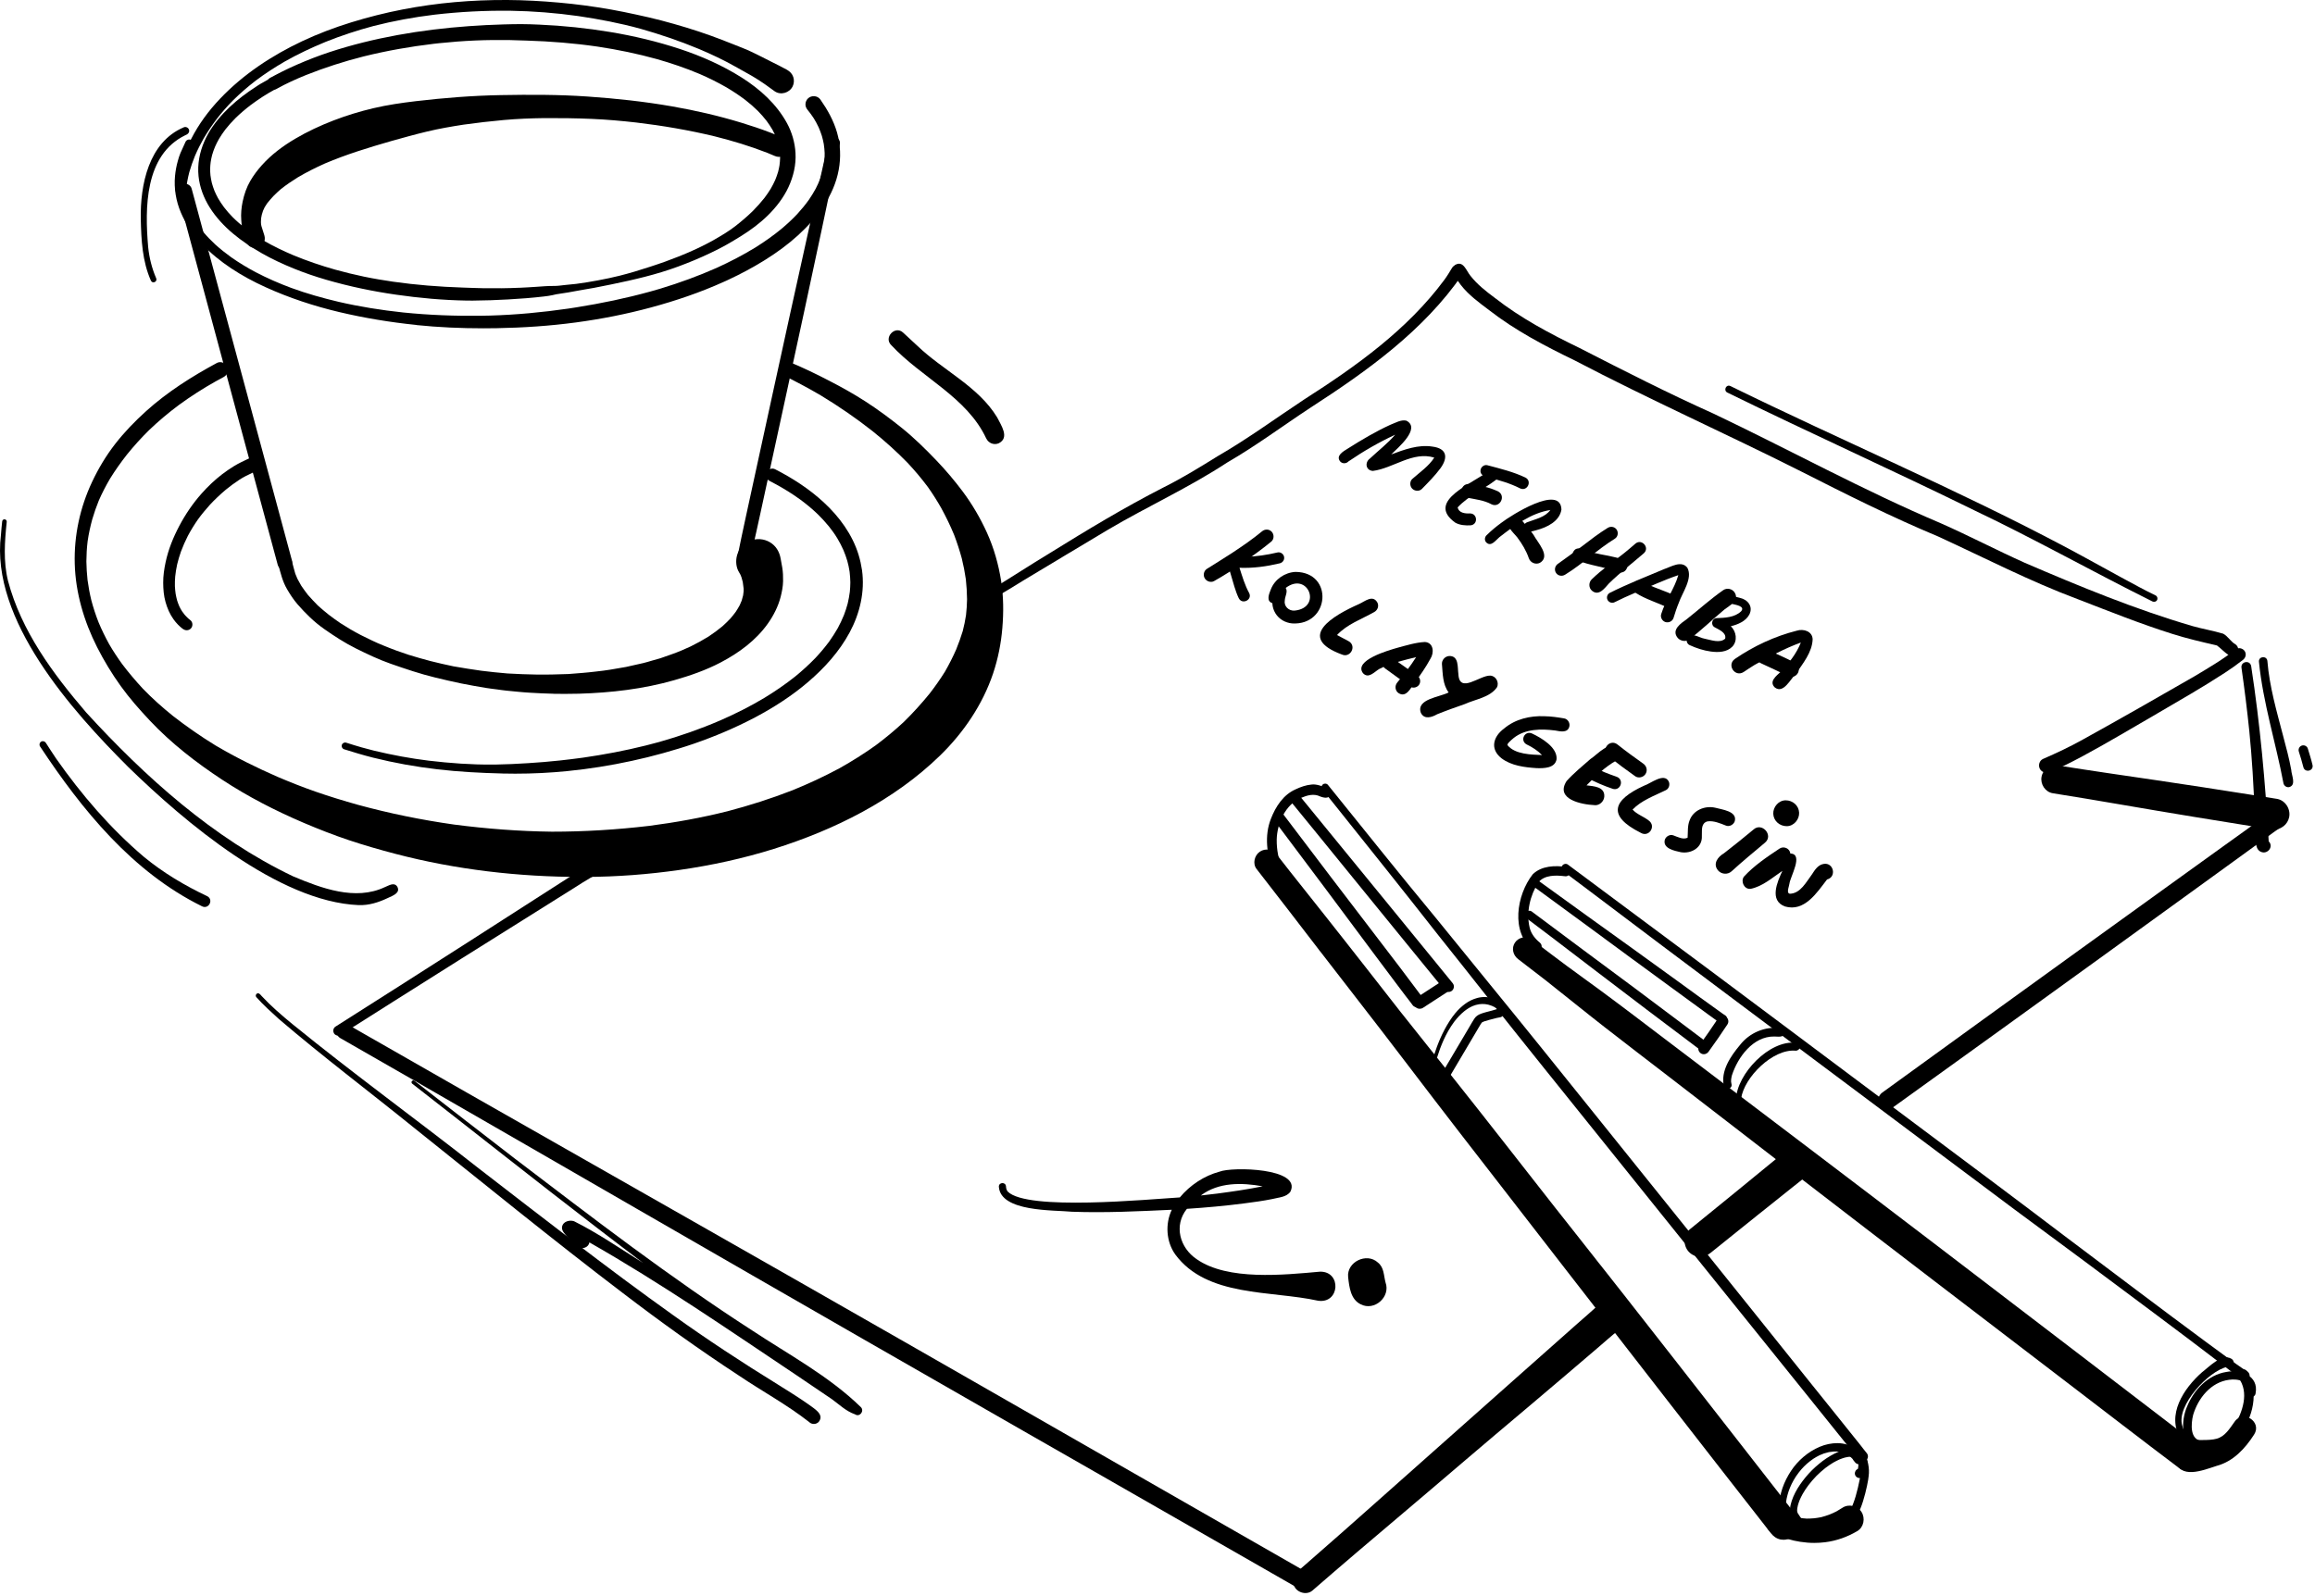 <?xml version="1.0" encoding="UTF-8"?>
<svg xmlns="http://www.w3.org/2000/svg" width="760" height="524" viewBox="0 0 760 524" fill="none">
  <g clip-path="url(#clip0_81_65)">
    <path d="M582.152 267.23C582.062 264.99 583.912 262.81 586.222 262.81C588.532 262.81 590.542 264.51 590.642 266.88C590.732 269.12 588.882 271.3 586.572 271.3C584.262 271.3 582.252 269.6 582.152 267.23Z" fill="black"></path>
    <path d="M426.172 521.54C414.232 514.7 402.292 507.86 390.362 501.03C378.532 494.26 366.712 487.48 354.882 480.71C342.742 473.76 330.572 466.83 318.442 459.84C306.782 453.12 295.082 446.46 283.412 439.75C271.292 432.78 259.172 425.82 247.052 418.84C234.412 411.56 221.772 404.29 209.142 396.99C196.982 389.96 184.812 382.96 172.652 375.94C160.542 368.94 148.422 361.96 136.292 354.99C128.102 350.29 119.912 345.59 111.722 340.9C110.522 340.21 110.062 338.67 110.742 337.44C111.412 336.24 113.002 335.76 114.202 336.46C127.312 343.97 140.432 351.47 153.562 358.96C166.102 366.1 178.642 373.24 191.182 380.37C203.322 387.27 215.452 394.18 227.582 401.08C239.442 407.82 251.282 414.58 263.132 421.33C275.212 428.22 287.282 435.12 299.352 442.02C311.512 448.97 323.662 455.95 335.812 462.9C347.702 469.7 359.582 476.52 371.462 483.33C383.322 490.13 395.182 496.93 407.052 503.72C414.392 507.92 421.732 512.13 429.072 516.33C430.482 517.13 431.022 518.95 430.222 520.38C429.692 521.34 428.642 521.91 427.592 521.91C427.102 521.91 426.622 521.79 426.172 521.54Z" fill="black"></path>
    <path d="M129.748 280.37C124.648 279.03 119.588 277.58 114.588 275.91C109.538 274.22 104.578 272.28 99.678 270.19C90.378 266.21 81.378 261.6 72.918 256.03C64.388 250.41 56.208 244.09 49.198 236.63C45.808 233.02 42.518 229.3 39.628 225.28C36.718 221.23 34.138 216.97 31.878 212.52C27.578 204.04 24.808 194.68 24.538 185.14C24.278 175.86 26.268 166.66 30.218 158.27C32.298 153.85 34.808 149.65 37.808 145.79C40.848 141.87 44.308 138.31 47.988 134.99C54.988 128.68 62.958 123.65 71.218 119.18C72.448 118.52 74.058 119.18 74.628 120.4C75.248 121.71 74.638 123.15 73.418 123.81C72.438 124.35 71.448 124.87 70.758 125.26C66.588 127.6 62.558 130.19 58.698 133.01C55.278 135.56 52.018 138.3 48.938 141.25C46.338 143.81 43.918 146.5 41.628 149.33C39.648 151.86 37.808 154.46 36.118 157.19C34.748 159.53 33.508 161.91 32.428 164.39C31.608 166.4 30.908 168.44 30.288 170.53C29.648 172.9 29.118 175.29 28.768 177.73C28.498 179.94 28.378 182.15 28.358 184.37C28.398 186.41 28.518 188.43 28.738 190.45C29.038 192.7 29.448 194.92 29.988 197.13C30.638 199.58 31.418 201.97 32.348 204.33C33.378 206.8 34.548 209.18 35.798 211.47C37.118 213.74 38.548 215.92 40.088 218.05C42.218 220.87 44.498 223.55 46.898 226.15C50.008 229.36 53.318 232.32 56.808 235.12C61.288 238.61 65.928 241.83 70.768 244.8C77.348 248.68 84.168 252.06 91.178 255.12C95.268 256.86 99.398 258.5 103.598 259.96C108.168 261.55 112.798 262.96 117.458 264.27C127.868 267.11 138.398 269.26 149.078 270.77C159.748 272.16 170.458 272.98 181.218 273.11C191.888 273.11 202.518 272.45 213.108 271.2C221.788 270.08 230.388 268.52 238.878 266.39C246.068 264.5 253.148 262.24 260.088 259.54C265.398 257.39 270.578 254.98 275.618 252.27C279.718 249.97 283.688 247.47 287.508 244.74C290.708 242.35 293.768 239.81 296.698 237.09C299.708 234.14 302.528 231.03 305.188 227.76C306.978 225.44 308.658 223.06 310.208 220.58C311.568 218.21 312.798 215.79 313.898 213.3C314.708 211.3 315.438 209.29 316.068 207.22C316.518 205.49 316.868 203.76 317.138 201.99C317.328 200.27 317.448 198.56 317.478 196.84C317.458 194.62 317.318 192.42 317.078 190.21C316.748 187.9 316.308 185.63 315.748 183.36C315.038 180.76 314.208 178.21 313.248 175.68C311.988 172.61 310.538 169.65 308.948 166.74C307.608 164.39 306.168 162.11 304.598 159.9C302.528 157.13 300.318 154.5 297.948 151.98C294.358 148.29 290.508 144.83 286.498 141.61C281.038 137.31 275.268 133.35 269.388 129.8C265.338 127.41 261.158 125.23 256.958 123.12C255.908 122.59 255.398 121.32 255.788 120.21C256.198 119.03 257.628 118.25 258.828 118.74C263.438 120.62 267.898 122.79 272.318 125.08C276.338 127.16 280.318 129.37 284.118 131.83C288.238 134.49 292.198 137.43 296.028 140.5C300.078 143.76 303.808 147.43 307.398 151.18C310.488 154.41 313.398 157.85 316.078 161.43C319.198 165.62 321.858 170.18 324.018 174.94C326.308 179.99 327.818 185.38 328.678 190.85C329.468 195.92 329.488 201.09 329.068 206.2C328.648 211.31 327.648 216.32 326.018 221.18C322.568 231.41 316.318 240.6 308.618 248.1C293.488 262.82 274.028 272.49 254.048 278.76C243.928 281.93 233.468 284.19 222.978 285.69C212.768 287.15 202.518 287.92 192.198 287.97C191.748 287.97 191.308 287.97 190.858 287.97C170.288 287.97 149.688 285.59 129.778 280.38L129.748 280.37Z" fill="black"></path>
    <path d="M243.828 184.82C242.618 184.56 241.758 183.17 242.258 181.98C242.258 181.97 242.268 181.96 242.278 181.94C242.668 180.18 242.998 178.41 243.368 176.65C243.878 174.26 244.388 171.86 244.908 169.47C245.828 165.22 246.748 160.97 247.678 156.73C249.638 147.71 251.598 138.69 253.568 129.68C255.478 120.91 257.388 112.14 259.318 103.38C261.308 94.36 263.288 85.34 265.298 76.32C267.218 67.69 269.198 59.08 271.088 50.44C271.378 49.14 271.658 47.84 271.938 46.54C272.168 45.51 273.208 44.83 274.238 45.06C275.268 45.28 275.948 46.33 275.718 47.36C273.688 56.69 271.748 66.04 269.768 75.38C267.918 84.13 266.038 92.87 264.158 101.61C262.218 110.62 260.258 119.63 258.308 128.64C256.418 137.38 254.518 146.12 252.608 154.86C250.668 163.72 248.798 172.6 246.768 181.45C246.658 181.92 246.538 182.39 246.428 182.87C246.428 182.87 246.428 182.88 246.428 182.89C246.398 184.03 245.328 184.86 244.248 184.87C244.108 184.87 243.958 184.86 243.818 184.82H243.828Z" fill="black"></path>
    <path d="M91.199 185.56C88.579 175.84 85.959 166.11 83.329 156.39C80.489 145.88 77.659 135.37 74.829 124.85C72.149 114.88 69.459 104.91 66.779 94.94C63.949 84.45 61.129 73.97 58.299 63.48C57.959 62.2 58.539 60.84 59.849 60.41C61.059 60.01 62.579 60.68 62.919 61.96C65.849 72.82 68.779 83.69 71.709 94.55C74.509 104.91 77.299 115.28 80.099 125.64C82.909 136.05 85.719 146.45 88.519 156.86C90.959 165.91 93.399 174.97 95.839 184.02C96.189 185.31 95.599 186.67 94.289 187.11C94.049 187.19 93.809 187.22 93.559 187.22C92.529 187.22 91.489 186.58 91.209 185.55L91.199 185.56Z" fill="black"></path>
    <path d="M181.882 227.82C179.232 227.78 176.592 227.61 173.952 227.47C171.372 227.33 168.802 227.03 166.232 226.79C165.182 226.69 164.132 226.52 163.082 226.38C161.882 226.22 160.662 226.09 159.462 225.89C156.782 225.43 154.112 224.99 151.452 224.44C148.602 223.85 145.792 223.2 142.962 222.51C137.972 221.31 133.102 219.65 128.252 217.96C124.342 216.59 120.592 214.8 116.882 212.96C113.192 211.13 109.762 208.89 106.392 206.53C103.132 204.24 100.262 201.41 97.662 198.42C96.352 196.9 95.252 195.21 94.242 193.48C92.772 190.98 92.112 188.21 91.382 185.43C91.062 184.22 91.822 182.94 93.032 182.63C94.242 182.32 95.512 183.06 95.832 184.27C96.192 185.64 96.532 187 96.932 188.36C97.142 188.94 97.382 189.49 97.632 190.05C98.032 190.82 98.452 191.57 98.892 192.32C99.582 193.35 100.302 194.33 101.052 195.31C102.122 196.53 103.202 197.68 104.342 198.83C105.512 199.87 106.672 200.88 107.912 201.85C109.162 202.83 110.462 203.73 111.762 204.63C112.822 205.28 113.872 205.94 114.932 206.59C116.062 207.29 117.272 207.88 118.442 208.53C120.902 209.74 123.362 210.99 125.912 211.99C127.292 212.53 128.662 213.13 130.052 213.61C131.422 214.08 132.792 214.56 134.162 215.03C136.532 215.75 138.892 216.45 141.292 217.07C143.802 217.72 146.332 218.27 148.872 218.81C151.922 219.34 154.962 219.84 158.042 220.26C160.882 220.64 163.732 220.89 166.582 221.15C169.872 221.32 173.152 221.49 176.452 221.52C179.822 221.56 183.182 221.45 186.562 221.34C189.592 221.11 192.622 220.89 195.642 220.52C197.192 220.33 198.762 220.18 200.302 219.91C202.042 219.61 203.792 219.31 205.532 219.01C207.442 218.58 209.362 218.15 211.272 217.72C212.152 217.52 213.022 217.22 213.892 216.98C214.852 216.71 215.802 216.44 216.752 216.17C217.992 215.74 219.222 215.3 220.462 214.87C222.592 214.12 224.662 213.25 226.702 212.29C228.732 211.29 230.702 210.21 232.622 209.02C234.212 207.97 235.742 206.84 237.212 205.62C238.112 204.81 238.972 203.97 239.802 203.09C240.412 202.38 240.992 201.66 241.542 200.91C242.002 200.21 242.422 199.51 242.822 198.78C243.062 198.27 243.282 197.75 243.492 197.23C243.672 196.66 243.832 196.09 243.962 195.51C244.032 195.04 244.092 194.58 244.132 194.11C244.132 193.85 244.132 193.59 244.132 193.33C244.062 192.6 243.972 191.88 243.852 191.15C243.722 190.62 243.582 190.09 243.422 189.57C243.302 189.26 243.182 188.96 243.052 188.66C242.922 188.41 242.782 188.17 242.632 187.93C241.642 186.36 241.472 184.21 241.942 182.45C242.532 180.25 244.162 178.4 246.282 177.56C248.372 176.72 250.782 176.9 252.722 178.04C254.742 179.22 255.882 181.18 256.282 183.43C256.462 184.42 256.642 185.4 256.812 186.39C257.062 187.86 257.102 189.37 257.082 190.85C257.052 192.58 256.702 194.34 256.282 196.01C255.472 199.14 253.952 202.14 252.082 204.77C248.152 210.32 242.552 214.41 236.582 217.54C231.722 220.09 226.572 221.87 221.312 223.37C211.172 226.27 200.582 227.49 190.062 227.8C188.522 227.84 187.002 227.86 185.472 227.86C184.282 227.86 183.092 227.85 181.892 227.83L181.882 227.82Z" fill="black"></path>
    <path d="M80.859 79.38C80.419 78 79.969 76.61 79.589 75.22C79.329 74.29 79.289 73.26 79.209 72.3C79.049 70.24 79.239 68.22 79.659 66.2C80.149 63.85 80.959 61.47 82.179 59.39C83.269 57.53 84.569 55.8 86.009 54.2C89.119 50.75 92.849 47.97 96.829 45.61C100.869 43.22 105.129 41.24 109.509 39.55C113.779 37.91 118.139 36.58 122.589 35.53C127.159 34.46 131.809 33.78 136.469 33.23C145.729 32.14 155.069 31.4 164.399 31.23C173.919 31.06 183.439 31.04 192.939 31.7C202.229 32.34 211.509 33.34 220.679 34.94C228.339 36.28 235.949 38.03 243.389 40.3C246.599 41.28 249.799 42.34 252.929 43.55C254.349 44.09 255.749 44.67 257.159 45.23C258.839 45.89 259.479 48.07 258.759 49.62C257.989 51.27 256.009 51.96 254.369 51.22C253.539 50.85 252.699 50.51 251.879 50.18C246.269 47.99 240.489 46.24 234.659 44.78C226.169 42.73 217.539 41.26 208.869 40.23C204.019 39.68 199.149 39.25 194.269 39.04C189.089 38.82 183.909 38.75 178.729 38.78C174.279 38.84 169.839 39.01 165.409 39.41C160.999 39.81 156.599 40.31 152.209 40.93C148.189 41.55 144.169 42.24 140.209 43.19C136.249 44.14 132.329 45.23 128.409 46.33C121.049 48.45 113.709 50.69 106.659 53.69C103.599 55.06 100.609 56.56 97.719 58.27C95.829 59.45 93.989 60.69 92.249 62.07C91.369 62.82 90.529 63.6 89.729 64.42C89.029 65.18 88.339 65.96 87.699 66.78C87.409 67.2 87.139 67.63 86.879 68.07C86.689 68.45 86.509 68.83 86.349 69.22C86.199 69.64 86.069 70.07 85.949 70.5C85.859 70.9 85.789 71.3 85.719 71.71C85.689 72.12 85.669 72.52 85.659 72.93C85.669 73.19 85.689 73.46 85.709 73.72C85.749 73.91 85.789 74.09 85.839 74.28C86.149 75.28 86.469 76.27 86.779 77.27C87.299 78.91 86.519 80.7 84.859 81.29C84.529 81.41 84.179 81.46 83.839 81.46C82.539 81.46 81.249 80.66 80.839 79.37L80.859 79.38Z" fill="black"></path>
    <path d="M136.69 106.71C128.17 105.84 119.71 104.45 111.38 102.48C103.07 100.51 94.88 97.81 87.1 94.27C79.4 90.76 72.01 86.19 66.16 80.01C63.33 77.02 60.98 73.57 59.37 69.78C57.78 66.03 57.07 61.85 57.46 57.79C57.62 56.11 57.92 54.46 58.38 52.84C58.63 51.96 58.88 51.07 59.25 50.23C59.79 49.01 60.35 47.8 60.9 46.59C61.2 45.94 61.99 45.63 62.65 45.93C63.3 46.22 63.61 47.02 63.31 47.68C62.7 49.02 62.08 50.36 61.49 51.7C61.21 52.48 61.01 53.3 60.83 54.03C60.83 54.06 60.82 54.09 60.81 54.13V54.16C60.58 55.15 60.42 56.14 60.3 57.15C60.21 58.12 60.17 59.1 60.17 59.89C60.2 60.98 60.3 62.06 60.46 63.14C60.64 64.13 60.85 65.1 61.11 66.02C61.11 66.03 61.11 66.05 61.12 66.06C61.43 67.08 61.81 68.07 62.23 69.05C62.78 70.24 63.39 71.39 64.07 72.5C64.89 73.78 65.78 75.01 66.75 76.19C67.97 77.64 69.28 78.99 70.67 80.28C72.35 81.8 74.12 83.2 75.93 84.5C78.5 86.3 81.19 87.92 83.97 89.4C87.73 91.36 91.62 93.06 95.6 94.54C100.66 96.4 105.87 97.86 111.11 99.1C118.14 100.73 125.26 101.86 132.44 102.62C140.94 103.48 149.48 103.8 158.02 103.68C158.96 103.66 159.9 103.65 160.84 103.63C169.46 103.38 178.07 102.57 186.6 101.33C187.51 101.2 188.41 101.06 189.32 100.91C197.45 99.61 205.51 97.94 213.44 95.75C214.42 95.48 215.39 95.2 216.3 94.93C216.33 94.92 216.37 94.91 216.4 94.9L216.46 94.88C216.54 94.86 216.62 94.83 216.65 94.83C216.69 94.82 216.74 94.8 216.78 94.79L216.85 94.77C223.14 92.86 229.32 90.61 235.33 87.94C239.67 85.96 243.9 83.77 247.97 81.28C248.06 81.22 248.15 81.16 248.25 81.1C248.25 81.1 248.26 81.1 248.27 81.09C248.33 81.05 248.4 81.01 248.46 80.97C251.24 79.2 253.93 77.3 256.48 75.21C258.42 73.58 260.27 71.86 261.76 70.26C263.12 68.77 264.4 67.22 265.57 65.58C266.37 64.41 267.11 63.21 267.79 61.96C268.34 60.89 268.84 59.8 269.27 58.68C269.61 57.73 269.91 56.76 270.15 55.77C270.35 54.85 270.51 53.94 270.62 53C270.71 52.09 270.74 51.17 270.73 50.25C270.69 49.26 270.59 48.27 270.44 47.28C270.28 46.39 270.07 45.51 269.82 44.64C269.51 43.67 269.15 42.72 268.74 41.78C268.27 40.77 267.74 39.79 267.15 38.84C266.5 37.83 265.77 36.87 265.11 36.06C264.67 35.51 264.4 34.89 264.43 34.17C264.46 33.47 264.76 32.8 265.27 32.31C266.42 31.22 268.39 31.36 269.32 32.68C271.65 36 273.64 39.55 274.78 43.46C275.94 47.47 276.1 51.71 275.34 55.8C273.77 64.33 268.27 71.54 262 77.26C258.73 80.24 255.12 82.88 251.38 85.22C251.28 85.28 251.18 85.34 251.08 85.41C251.05 85.43 251.02 85.45 250.99 85.46C250.93 85.5 250.87 85.54 250.81 85.58C250.79 85.59 250.76 85.61 250.74 85.62C250.7 85.64 250.67 85.67 250.63 85.69C246.95 87.96 243.13 89.99 239.21 91.82C238.91 91.96 238.61 92.1 238.31 92.24C238.14 92.32 237.97 92.39 237.8 92.46C237.77 92.47 237.75 92.49 237.72 92.5L237.59 92.56C229.91 96.03 221.89 98.75 213.76 100.95C205.67 103.14 197.42 104.76 189.11 105.88C180.47 107.04 171.76 107.62 163.04 107.77C161.58 107.79 160.13 107.81 158.67 107.81C151.32 107.81 143.98 107.49 136.66 106.74L136.69 106.71Z" fill="black"></path>
    <path d="M58.971 64.19C58.061 64 57.551 63.12 57.691 62.24C57.971 60.54 58.181 58.83 58.581 57.16C58.921 55.77 59.281 54.39 59.711 53.04C60.521 50.5 61.551 48.03 62.751 45.65C65.231 40.77 68.501 36.35 72.271 32.39C79.891 24.38 89.271 18.21 99.241 13.51C104.441 11.07 109.811 9.04 115.291 7.35C120.821 5.64 126.451 4.22 132.121 3.12C143.481 0.91 155.001 -0.06 166.561 -0C172.211 0.03 177.861 0.35 183.481 0.85C189.261 1.36 195.021 2.14 200.721 3.15C203.451 3.64 206.171 4.2 208.881 4.79C211.601 5.39 214.331 5.99 217.021 6.7C222.591 8.17 228.111 9.82 233.531 11.78C235.831 12.62 238.121 13.5 240.401 14.41C242.611 15.29 244.851 16.13 246.991 17.15C249.081 18.14 251.131 19.22 253.201 20.26C254.931 21.14 256.691 21.97 258.381 22.93C259.341 23.48 260.081 24.23 260.431 25.31C260.761 26.32 260.681 27.44 260.211 28.39C259.161 30.51 256.281 31.36 254.301 29.96C253.241 29.21 252.201 28.44 251.141 27.68C249.751 26.69 248.291 25.8 247.221 25.15C246.951 24.99 246.681 24.84 246.541 24.75L246.451 24.7C244.961 23.84 243.451 23.04 242.011 22.21C237.811 19.8 233.431 17.75 229.281 16.01C223.071 13.43 216.721 11.28 210.251 9.44C203.581 7.61 196.771 6.31 189.941 5.29C182.461 4.23 174.941 3.65 167.621 3.53C159.191 3.43 150.791 3.87 142.641 4.82C135.811 5.64 129.041 6.9 122.591 8.55C117.221 9.98 111.961 11.72 106.941 13.73C102.281 15.64 97.741 17.79 93.561 20.16C90.181 22.11 86.921 24.24 83.971 26.46C81.311 28.51 78.781 30.69 76.441 33.02C74.531 34.96 72.751 36.99 71.231 38.97C69.671 41.03 68.211 43.16 66.891 45.4C65.841 47.25 64.881 49.15 64.071 51.04C64.071 51.06 64.051 51.08 64.041 51.11L64.021 51.15C63.301 52.91 62.671 54.7 62.161 56.49C61.591 58.6 61.271 60.75 60.921 62.91C60.791 63.69 60.041 64.22 59.281 64.22C59.171 64.22 59.071 64.21 58.971 64.19Z" fill="black"></path>
    <path d="M153.39 98.7C153.39 98.7 153.39 98.7 153.38 98.7C153.29 98.7 153.2 98.7 153.11 98.7C145.4 98.57 137.69 97.87 130.06 96.77C122.33 95.66 114.65 94.06 107.15 91.88C103.53 90.83 99.95 89.61 96.46 88.19C92.87 86.73 89.34 85.1 85.97 83.18C79.37 79.41 72.97 74.65 68.86 68.14C66.9 65.03 65.56 61.52 65.18 57.85C64.77 53.92 65.53 50.01 67.1 46.4C68.6 42.95 70.85 39.88 73.41 37.14C75.94 34.44 78.82 32.07 81.85 29.95C82.81 29.28 83.79 28.65 84.76 28C85.27 27.66 85.81 27.38 86.35 27.07C86.89 26.76 87.43 26.45 87.96 26.15C88.15 25.91 88.39 25.71 88.67 25.57C89.97 24.89 91.26 24.18 92.57 23.53C94.16 22.73 95.78 21.98 97.42 21.26C100.92 19.73 104.48 18.34 108.11 17.14C115.41 14.73 122.94 12.9 130.5 11.51C138.24 10.1 146.07 9.15 153.91 8.59C157.68 8.32 161.47 8.12 165.25 8.02C167.17 7.97 169.1 7.92 171.02 7.92C173.06 7.92 175.09 8 177.13 8.09C184.92 8.43 192.69 9.24 200.38 10.52C208.13 11.81 215.77 13.63 223.23 16.09C230.3 18.43 237.19 21.48 243.5 25.47C249.5 29.27 254.96 34.19 258.38 40.48C260 43.46 260.97 46.85 261.16 50.24C261.38 54.12 260.48 57.92 258.86 61.43C257.25 64.91 254.82 68.04 252.11 70.71C249.44 73.34 246.44 75.55 243.27 77.53C241.74 78.48 240.19 79.41 238.63 80.3C236.88 81.3 235.07 82.2 233.25 83.07C229.77 84.74 226.18 86.22 222.55 87.56C215.43 90.19 208.04 91.88 200.62 93.41C198.73 93.8 196.83 94.19 194.94 94.54C193.11 94.89 191.26 95.14 189.44 95.5C187.57 95.87 185.71 96.18 183.82 96.45C183.41 96.51 183 96.56 182.6 96.64C182.18 96.73 181.76 96.84 181.34 96.93C180.42 97.13 179.48 97.25 178.54 97.36C174.64 97.82 170.73 98.11 166.81 98.33C162.99 98.55 159.17 98.68 155.35 98.71C155.11 98.71 154.87 98.71 154.63 98.71C154.22 98.71 153.81 98.71 153.4 98.7H153.39ZM170.54 94.5C172.4 94.41 174.27 94.32 176.13 94.18C178.07 94.04 180 93.88 181.95 93.9C183.09 93.91 184.25 93.72 185.39 93.6C186.65 93.46 187.9 93.35 189.16 93.22C191.57 92.92 193.96 92.49 196.35 92.06C198.71 91.63 201.05 91.12 203.38 90.55C206.75 89.7 210.08 88.7 213.37 87.61C215.05 87.06 216.72 86.51 218.38 85.91C219.98 85.33 221.58 84.71 223.11 84.11C226.97 82.56 230.74 80.82 234.17 78.9C235.46 78.16 236.74 77.41 238.01 76.62C239.22 75.86 240.39 75.04 241.33 74.32C243.36 72.75 245.31 71.07 247.03 69.4C247.09 69.34 247.14 69.29 247.2 69.23C248.52 67.89 249.78 66.49 250.95 65.01C251.71 64 252.43 62.96 253.05 61.93C253.58 61.01 254.07 60.07 254.5 59.1C254.86 58.22 255.18 57.33 255.45 56.42C255.64 55.71 255.79 54.98 255.91 54.25C256.02 53.46 256.08 52.68 256.1 51.88C256.1 51.2 256.07 50.52 256 49.84C255.9 49.08 255.77 48.34 255.6 47.59C255.38 46.76 255.12 45.94 254.81 45.15C254.45 44.29 254.05 43.45 253.6 42.62C253 41.6 252.35 40.61 251.65 39.67C250.76 38.52 249.79 37.43 248.77 36.39C247.47 35.11 246.09 33.92 244.65 32.8C242.68 31.31 240.62 29.95 238.49 28.69C235.53 26.99 232.46 25.48 229.64 24.27C225.11 22.36 220.46 20.78 215.74 19.43C209.34 17.65 202.83 16.31 196.35 15.33C196.3 15.33 196.25 15.32 196.2 15.31L196.09 15.29C188.42 14.18 180.71 13.57 172.97 13.33C171.01 13.27 169.04 13.19 167.41 13.16C163.6 13.11 159.79 13.13 155.98 13.3C152.05 13.47 148.13 13.77 144.22 14.18C143.59 14.24 142.96 14.31 142.34 14.39C134.67 15.3 127.05 16.64 119.54 18.49L119.26 18.56C112.86 20.19 106.55 22.21 100.42 24.66C97.16 25.98 93.93 27.44 90.86 29.16C90.83 29.18 90.8 29.2 90.77 29.21C90.52 29.36 90.26 29.46 89.99 29.52C88.71 30.24 87.43 30.97 86.2 31.78C84.84 32.67 83.51 33.59 82.41 34.41C80.61 35.78 78.89 37.24 77.27 38.82C76.1 40 74.99 41.24 73.96 42.55C73.22 43.53 72.53 44.55 71.9 45.6C71.41 46.46 70.97 47.34 70.57 48.25C70.21 49.11 69.9 50 69.64 50.9C69.44 51.68 69.28 52.46 69.16 53.25C69.07 53.96 69.01 54.68 68.99 55.39C68.99 56.11 69.02 56.83 69.09 57.55C69.2 58.4 69.35 59.24 69.55 60.08C69.79 60.95 70.07 61.8 70.4 62.65C70.75 63.49 71.16 64.3 71.59 65.1C72.18 66.12 72.84 67.1 73.54 68.05C74.42 69.18 75.35 70.27 76.36 71.29C77.72 72.64 79.16 73.89 80.67 75.07C82.57 76.51 84.55 77.83 86.61 79.04C89.7 80.82 92.9 82.37 96.18 83.76C100.77 85.67 105.49 87.26 110.03 88.54C113.15 89.41 116.31 90.18 119.48 90.84C122.68 91.51 125.91 92.04 129.03 92.5C136.59 93.58 144.21 94.18 151.84 94.43C154.19 94.51 156.54 94.61 158.88 94.65C162.77 94.7 166.66 94.67 170.54 94.49V94.5Z" fill="black"></path>
    <path d="M164.892 254C157.782 253.82 150.692 253.46 143.622 252.63C136.492 251.8 129.412 250.53 122.452 248.79C119.252 247.99 116.102 247.03 112.952 246.04C112.362 245.85 112.032 245.2 112.222 244.61C112.412 244.02 113.062 243.69 113.652 243.88C115.342 244.41 117.032 244.95 118.732 245.43C120.072 245.81 121.422 246.16 122.782 246.5C128.762 247.94 134.812 249.06 140.762 249.79C147.712 250.61 154.722 251.13 161.712 251.07C162.062 251.07 162.412 251.07 162.572 251.07C166.162 251.01 169.752 250.84 173.332 250.61C176.832 250.39 180.322 250.11 183.812 249.73C186.342 249.45 188.872 249.15 191.392 248.8C198.342 247.8 205.232 246.5 212.042 244.8C213.562 244.42 215.082 244.01 216.412 243.65C223.192 241.73 229.862 239.41 236.332 236.62C236.402 236.59 236.482 236.56 236.472 236.56C241.542 234.35 246.472 231.86 251.052 229.1C254.522 226.98 257.862 224.69 261.042 222.16C263.382 220.25 265.612 218.22 267.712 216.05C269.312 214.34 270.812 212.56 272.202 210.69C273.212 209.27 274.142 207.82 275.012 206.31C275.782 204.89 276.472 203.43 277.082 201.93C277.552 200.7 277.952 199.46 278.292 198.19C278.592 196.92 278.822 195.65 278.992 194.35C279.092 193.32 279.152 192.3 279.162 191.26C279.142 190.12 279.062 189 278.932 187.87C278.922 187.77 278.902 187.68 278.892 187.58C278.722 186.43 278.472 185.3 278.162 184.19C277.802 182.98 277.382 181.8 276.892 180.64C276.302 179.32 275.652 178.06 274.912 176.82C274.082 175.44 273.142 174.13 272.132 172.87C270.952 171.43 269.692 170.07 268.502 168.9C268.452 168.85 268.402 168.81 268.352 168.76C268.262 168.67 268.162 168.58 268.072 168.49C266.382 166.89 264.582 165.42 262.722 164.05C260.232 162.24 257.622 160.62 254.992 159.17C254.212 158.75 253.432 158.33 252.642 157.92C251.612 157.39 251.122 156.17 251.622 155.1C252.102 154.08 253.412 153.56 254.442 154.08C260.202 157.02 265.672 160.56 270.432 164.96C275.522 169.66 279.842 175.53 281.872 182.21C282.382 183.87 282.742 185.56 282.982 187.16C283.992 194.25 282.292 201.45 278.922 207.7C275.532 213.99 270.692 219.33 265.282 223.96C259.962 228.51 254.002 232.35 247.822 235.61C241.372 239.01 234.642 241.84 227.752 244.23C224.432 245.37 221.072 246.37 217.692 247.32C214.292 248.27 210.862 249.11 207.402 249.86C200.432 251.38 193.372 252.5 186.272 253.21C180.572 253.78 174.862 254.06 169.142 254.06C167.732 254.06 166.322 254.04 164.912 254.01L164.892 254Z" fill="black"></path>
    <path d="M60.079 206.57C58.899 205.69 57.849 204.59 56.989 203.4C55.739 201.67 54.899 199.7 54.329 197.65C53.759 195.62 53.589 193.49 53.579 191.39C53.559 189.12 53.899 186.84 54.369 184.63C55.249 180.45 56.879 176.45 58.869 172.68C60.869 168.89 63.329 165.28 66.169 162.08C68.249 159.73 70.519 157.58 73.009 155.67C74.199 154.76 75.449 153.93 76.719 153.13C78.389 152.08 80.219 151.28 81.989 150.42C83.149 149.86 84.559 150.2 85.199 151.37C85.799 152.47 85.409 154.01 84.249 154.58C83.039 155.17 81.819 155.76 80.609 156.36C79.929 156.7 79.279 157.1 78.639 157.5C76.989 158.58 75.419 159.75 74.139 160.8C72.229 162.41 70.449 164.11 68.949 165.72C67.529 167.29 66.199 168.9 64.959 170.61C63.749 172.35 62.639 174.15 61.659 176C60.819 177.66 60.069 179.35 59.419 181.09C58.929 182.49 58.499 183.9 58.159 185.34C57.859 186.73 57.639 188.13 57.519 189.31C57.429 190.36 57.399 191.41 57.419 192.47C57.459 193.31 57.539 194.15 57.659 194.98C57.789 195.71 57.949 196.43 58.139 197.15C58.349 197.82 58.589 198.47 58.869 199.11C59.129 199.65 59.409 200.17 59.729 200.68C59.999 201.09 60.289 201.47 60.599 201.85C60.969 202.28 61.369 202.68 61.779 203.07C61.999 203.27 62.229 203.45 62.469 203.63C63.289 204.24 63.389 205.49 62.759 206.27C62.389 206.74 61.849 206.96 61.309 206.96C60.889 206.96 60.469 206.83 60.119 206.56L60.079 206.57Z" fill="black"></path>
    <path d="M584.558 505.54C583.198 505.27 582.168 504.49 581.338 503.43C570.258 489.31 559.258 475.121 548.228 460.951C536.678 446.111 525.158 431.26 513.648 416.4C502.108 401.49 490.548 386.61 479.018 371.7C467.698 357.07 456.598 342.28 445.228 327.69C441.288 322.64 437.378 317.57 433.478 312.5C433.268 312.28 433.078 312.03 432.908 311.77C426.128 302.96 419.368 294.13 412.528 285.36C411.158 283.61 411.828 280.88 413.578 279.69C414.478 279.07 415.598 278.84 416.668 279.05C417.758 279.26 418.578 279.89 419.258 280.75C420.708 282.61 422.148 284.46 423.578 286.28C426.308 289.74 429.048 293.2 431.798 296.64C433.248 298.46 434.688 300.28 436.128 302.1C436.758 302.9 437.398 303.7 438.018 304.5C438.378 304.95 438.728 305.4 439.078 305.85C439.358 306.2 439.648 306.54 439.918 306.9C440.228 307.26 440.508 307.65 440.798 308.02C443.558 311.53 446.318 315.05 449.068 318.56C452.688 323.19 456.298 327.84 459.868 332.38C460.008 332.56 460.148 332.74 460.238 332.84C465.908 340.02 471.648 347.14 477.338 354.29C483.108 361.56 488.858 368.84 494.568 376.15C499.918 382.98 505.248 389.82 510.208 396.13C510.408 396.38 510.598 396.63 510.798 396.88C513.618 400.46 516.448 404.03 519.238 407.57C520.358 409 521.488 410.43 522.608 411.85C523.238 412.66 523.878 413.46 524.508 414.27C524.568 414.35 524.638 414.43 524.698 414.52C524.798 414.64 524.908 414.77 525.008 414.9C525.128 415.05 525.238 415.19 525.298 415.27C525.318 415.3 525.338 415.33 525.368 415.35C525.388 415.37 525.398 415.39 525.418 415.41L525.498 415.51C528.128 418.85 530.758 422.18 533.198 425.29C544.658 439.86 556.028 454.51 567.448 469.11C574.888 478.62 582.318 488.131 589.718 497.671C591.418 499.861 590.588 503.24 588.398 504.74C587.548 505.32 586.538 505.63 585.518 505.63C585.198 505.63 584.868 505.6 584.558 505.54Z" fill="black"></path>
    <path d="M591.069 506.31C589.649 506.09 588.259 505.79 586.889 505.37C586.199 505.16 585.519 504.91 584.849 504.64C584.639 504.57 584.439 504.49 584.229 504.38C583.379 504.02 582.539 503.63 581.699 503.25C579.799 502.39 579.169 499.86 580.089 498.1C580.559 497.2 581.389 496.52 582.359 496.22C583.349 495.92 584.309 496.08 585.239 496.49C585.689 496.69 586.129 496.89 586.579 497.09C586.929 497.25 587.299 497.39 587.649 497.56C588.019 497.71 588.399 497.84 588.789 497.96C589.469 498.15 590.149 498.31 590.839 498.44C591.599 498.55 592.359 498.63 593.139 498.68C593.959 498.68 594.779 498.64 595.599 498.57C596.369 498.48 597.129 498.36 597.889 498.21C598.809 497.98 599.699 497.68 600.589 497.36C601.389 497.04 602.179 496.68 602.939 496.29C603.599 495.92 604.239 495.53 604.859 495.12C606.919 493.75 609.829 494.46 611.129 496.51C612.419 498.54 611.869 501.53 609.739 502.78C606.469 504.7 602.949 505.97 599.179 506.44C597.979 506.59 596.789 506.66 595.599 506.66C594.089 506.66 592.579 506.54 591.059 506.3L591.069 506.31Z" fill="black"></path>
    <path d="M418.109 286.3C415.839 280.9 415.059 274.38 417.219 268.91C418.769 264.88 421.309 260.94 425.399 259.17C426.989 258.42 428.719 257.81 430.469 257.64C432.249 257.38 433.879 258.22 435.569 258.62C436.469 258.83 437.089 259.69 436.909 260.62C436.469 262.4 434.749 262.04 433.429 261.55C431.339 260.5 429.109 261.16 427.119 262.01C421.949 264.19 419.239 270.43 419.139 275.75C419.109 279.05 419.699 282.29 421.049 285.31C421.689 287.2 418.809 288.21 418.119 286.29L418.109 286.3Z" fill="black"></path>
    <path d="M611.461 479.91C610.981 479.87 610.581 479.63 610.321 479.31C610.021 478.92 609.691 478.55 609.371 478.17C608.691 477.35 608.021 476.52 607.351 475.69C605.941 473.94 604.531 472.19 603.121 470.43C600.151 466.73 597.181 463.04 594.211 459.34C588.431 452.14 582.651 444.95 576.851 437.77C570.921 430.42 564.991 423.06 559.081 415.7C553.261 408.46 547.451 401.22 541.631 393.98C535.761 386.68 529.901 379.37 524.021 372.06C518.321 364.96 512.611 357.86 506.911 350.76C501.111 343.52 495.311 336.28 489.551 329C486.581 325.24 483.621 321.48 480.641 317.73C477.841 314.2 475.021 310.68 472.221 307.15C469.411 303.61 466.621 300.05 463.831 296.49C460.981 292.85 458.101 289.25 455.221 285.64C449.631 278.6 444.021 271.58 438.401 264.57C436.981 262.81 435.571 261.05 434.151 259.28C433.751 258.78 433.761 258.05 434.261 257.61C434.731 257.2 435.531 257.22 435.931 257.72C441.901 265.15 447.881 272.58 453.881 279.99C456.711 283.48 459.531 286.98 462.371 290.46C465.281 294.03 468.231 297.58 471.151 301.15C477.001 308.31 482.801 315.51 488.651 322.66C494.501 329.81 500.311 336.99 506.111 344.18C511.881 351.34 517.641 358.51 523.401 365.68C529.211 372.91 535.021 380.15 540.841 387.39C546.631 394.6 552.421 401.81 558.221 409.02C564.151 416.4 570.081 423.78 575.991 431.17C581.801 438.44 587.621 445.71 593.451 452.97C599.251 460.2 605.081 467.41 610.861 474.66C611.521 475.49 612.141 476.36 612.831 477.17C613.421 477.85 613.361 478.91 612.681 479.51C612.381 479.77 611.981 479.92 611.581 479.92C611.541 479.92 611.491 479.92 611.451 479.92L611.461 479.91Z" fill="black"></path>
    <path d="M607.721 498.44C607.091 498.14 606.751 497.29 607.101 496.65C608.901 493.22 609.802 489.43 610.532 485.81C611.092 483.07 610.612 480.4 609.532 477.9C609.272 477.19 609.701 476.38 610.411 476.14C611.141 475.89 611.911 476.3 612.171 477.02C613.151 479.47 613.842 482.1 613.462 484.75C613.362 486.74 610.541 500.19 607.731 498.45L607.721 498.44Z" fill="black"></path>
    <path d="M470.28 350.17C469.97 350.07 469.8 349.74 469.9 349.43C470.28 348.18 470.67 346.93 471.06 345.68C471.26 345.04 471.48 344.4 471.72 343.78C471.72 343.78 471.72 343.76 471.73 343.75C471.85 343.44 471.97 343.14 472.06 342.9C472.11 342.77 472.16 342.65 472.19 342.57L472.21 342.51C472.21 342.51 472.23 342.47 472.23 342.45C472.61 341.45 473.08 340.47 473.53 339.5C473.76 339 474.03 338.5 474.29 338C474.54 337.52 474.83 337.05 475.09 336.57C475.35 336.11 475.64 335.67 475.93 335.22C476.5 334.33 477.12 333.48 477.8 332.66C478.74 331.53 479.82 330.51 481 329.64C482.18 328.77 483.51 328.12 484.92 327.73C486.64 327.25 488.55 327.31 490.25 327.85C490.67 327.98 491.07 328.13 491.48 328.3C491.67 328.37 491.84 328.46 492.02 328.55C492.25 328.59 492.47 328.68 492.67 328.84C492.81 328.96 492.94 329.09 493.06 329.23C493.47 329.74 493.33 330.53 492.88 330.95C492.5 331.3 491.91 331.39 491.45 331.19C491.38 331.16 491.31 331.13 491.24 331.1C491.08 331.03 490.94 330.93 490.82 330.81C490.77 330.78 490.73 330.76 490.68 330.73C490.38 330.58 490.09 330.44 489.78 330.3C489.4 330.16 489.02 330.02 488.63 329.92C488.27 329.83 487.92 329.77 487.55 329.73C487.23 329.7 486.9 329.68 486.58 329.69C486.27 329.7 485.96 329.73 485.66 329.76C485.27 329.82 484.88 329.91 484.49 330.01C484.16 330.11 483.83 330.23 483.5 330.36C483.04 330.56 482.6 330.79 482.17 331.04C481.61 331.38 481.08 331.76 480.66 332.11C480.06 332.6 479.5 333.13 478.96 333.69C478.41 334.28 477.89 334.9 477.42 335.51L477.39 335.55C477.06 336.03 476.73 336.5 476.4 336.98C476.23 337.23 476.08 337.5 475.93 337.75C475.78 338 475.63 338.25 475.47 338.5C475.2 339 474.93 339.5 474.66 340C474.41 340.48 474.19 340.98 473.96 341.46C473.73 341.94 473.54 342.43 473.33 342.92C473.13 343.37 472.97 343.84 472.79 344.3C472.79 344.32 472.77 344.34 472.77 344.34C472.11 346.13 471.58 347.97 471.02 349.79C470.94 350.04 470.7 350.2 470.45 350.2C470.39 350.2 470.33 350.2 470.28 350.17Z" fill="black"></path>
    <path d="M474.161 353.93C473.521 353.59 473.221 352.72 473.601 352.07C475.411 349.02 477.211 345.97 479.021 342.92L481.211 339.22C481.591 338.58 481.971 337.93 482.351 337.29C482.891 336.38 483.401 335.45 483.981 334.57C484.241 334.17 484.541 333.82 484.931 333.54C485.331 333.25 485.771 333.04 486.241 332.87C486.781 332.67 487.331 332.51 487.891 332.36C488.531 332.18 489.181 332.02 489.831 331.85C490.521 331.67 491.191 331.46 491.871 331.24C492.621 330.99 493.451 331.49 493.661 332.23C493.911 333.08 493.331 333.9 492.491 334.06C492.201 334.12 491.911 334.17 491.651 334.22C491.631 334.22 491.621 334.22 491.601 334.23H491.541C491.101 334.34 490.661 334.46 490.231 334.57C489.241 334.83 488.231 335.06 487.261 335.4C487.081 335.47 486.911 335.54 486.741 335.62L486.671 335.65C486.601 335.69 486.541 335.74 486.471 335.79C486.451 335.81 486.441 335.83 486.421 335.85C486.271 336.06 486.141 336.27 486.001 336.48C482.691 342.12 479.341 347.74 476.021 353.36C475.751 353.81 475.291 354.08 474.801 354.08C474.591 354.08 474.371 354.03 474.171 353.92L474.161 353.93Z" fill="black"></path>
    <path d="M474.192 325.09C469.742 319.61 465.252 314.16 460.802 308.68C455.962 302.71 451.092 296.77 446.242 290.8C441.532 285.01 436.822 279.21 432.102 273.42C429.452 270.17 426.802 266.92 424.142 263.67C423.552 262.95 423.682 261.85 424.402 261.26C425.132 260.67 426.222 260.8 426.812 261.52C431.842 267.68 436.872 273.84 441.912 280C446.702 285.84 451.482 291.69 456.252 297.54C461.042 303.4 465.822 309.25 470.592 315.11C472.702 317.7 474.802 320.29 476.922 322.88C477.532 323.62 477.392 324.76 476.652 325.35C476.332 325.61 475.942 325.73 475.562 325.73C475.042 325.73 474.532 325.51 474.182 325.08L474.192 325.09Z" fill="black"></path>
    <path d="M464.431 330.4C463.841 329.52 464.071 328.24 464.971 327.66C467.751 325.86 470.521 324.05 473.291 322.25C474.191 321.66 475.431 321.89 476.031 322.79C476.621 323.68 476.391 324.95 475.491 325.53C472.721 327.33 469.941 329.13 467.171 330.94C466.841 331.16 466.451 331.26 466.081 331.26C465.441 331.26 464.811 330.96 464.441 330.39L464.431 330.4Z" fill="black"></path>
    <path d="M463.648 329.92C463.648 329.92 463.638 329.9 463.628 329.89C462.908 328.89 462.128 327.93 461.378 326.95C460.238 325.45 459.108 323.94 457.968 322.43C455.488 319.12 453.008 315.81 450.528 312.49C445.458 305.69 440.388 298.88 435.328 292.08C430.268 285.29 425.188 278.51 420.088 271.76C419.548 271.05 419.018 270.33 418.478 269.62C417.888 268.84 418.138 267.66 418.918 267.12C419.738 266.55 420.828 266.78 421.418 267.56C426.638 274.48 431.878 281.39 437.138 288.29C442.198 294.92 447.258 301.54 452.318 308.16C457.148 314.48 461.998 320.79 466.728 327.18C466.778 327.24 466.818 327.31 466.868 327.37C467.628 328.17 467.518 329.52 466.718 330.25C466.338 330.6 465.808 330.78 465.278 330.78C464.628 330.78 463.988 330.5 463.638 329.92H463.648Z" fill="black"></path>
    <path d="M588.471 505.32C587.841 504.61 587.201 503.9 586.581 503.18C585.931 502.44 585.451 501.61 585.061 500.72C584.271 498.9 584.031 496.82 584.061 494.84C584.111 490.64 585.661 486.54 587.951 483.06C590.241 479.58 593.571 476.73 597.401 475.1C599.271 474.3 601.311 473.88 603.331 473.9C605.381 473.93 607.401 474.52 609.141 475.63C609.701 475.98 610.221 476.39 610.701 476.84C610.921 476.95 611.121 477.12 611.271 477.32C611.491 477.61 611.711 477.9 611.891 478.21C612.371 479.05 612.081 480.14 611.251 480.62C610.471 481.07 609.521 480.84 608.981 480.17C608.811 479.95 608.631 479.73 608.451 479.51C608.351 479.39 608.271 479.26 608.211 479.12C608.181 479.08 608.141 479.04 608.111 479C607.861 478.74 607.611 478.5 607.341 478.26C607.171 478.12 606.991 477.99 606.811 477.87C606.511 477.68 606.221 477.51 605.901 477.36C605.661 477.25 605.411 477.15 605.161 477.06C604.811 476.95 604.461 476.86 604.151 476.79C603.781 476.73 603.411 476.68 603.031 476.65C602.691 476.64 602.361 476.63 602.021 476.65C601.481 476.69 600.941 476.76 600.401 476.85C599.851 476.97 599.321 477.12 598.791 477.29C598.241 477.48 597.701 477.7 597.331 477.88C596.631 478.23 595.961 478.61 595.311 479.03C594.571 479.54 593.861 480.08 593.181 480.68C592.521 481.28 591.901 481.9 591.421 482.44C590.761 483.21 590.151 484.01 589.581 484.85C589.061 485.65 588.591 486.48 588.181 487.31C587.771 488.17 587.411 489.05 587.161 489.81C586.911 490.57 586.711 491.34 586.541 492.12C586.391 492.88 586.291 493.65 586.231 494.42C586.201 495.04 586.191 495.66 586.231 496.27C586.271 496.91 586.351 497.54 586.451 498.04C586.551 498.51 586.671 498.96 586.811 499.42C586.941 499.79 587.091 500.14 587.261 500.49C587.381 500.71 587.501 500.93 587.641 501.14C588.111 501.8 588.671 502.4 589.121 502.91C589.391 503.22 589.671 503.52 589.941 503.83C590.311 504.25 590.361 504.87 589.951 505.28C589.751 505.48 589.471 505.59 589.191 505.59C588.931 505.59 588.681 505.5 588.501 505.3L588.471 505.32Z" fill="black"></path>
    <path d="M589.772 500.56C589.492 500.15 589.212 499.73 588.942 499.31C588.692 498.92 588.412 498.56 588.192 498.15C587.752 497.33 587.592 496.47 587.642 495.54C587.692 494.66 587.922 493.8 588.182 492.96C588.492 491.97 588.922 491.01 589.392 490.09C590.322 488.29 591.512 486.62 592.802 485.05C594.112 483.46 595.602 482 597.192 480.69C598.742 479.4 600.432 478.27 602.232 477.35C603.942 476.48 605.872 475.8 607.802 475.76C608.602 475.75 609.442 475.87 610.182 476.19C611.002 476.55 611.672 477.1 612.182 477.84C613.132 479.22 613.182 481.04 612.952 482.64C612.882 483.11 612.792 483.56 612.672 484.02C612.662 484.12 612.632 484.22 612.602 484.32C612.572 484.4 612.542 484.48 612.512 484.55C612.192 485.22 611.402 485.56 610.702 485.36C609.902 485.46 609.122 484.94 608.962 484.12C608.822 483.4 609.242 482.62 609.932 482.37C609.972 482.18 610.012 481.99 610.042 481.8C610.072 481.55 610.092 481.3 610.102 481.04C610.102 480.82 610.092 480.59 610.072 480.37C610.052 480.23 610.022 480.09 609.992 479.95C609.952 479.81 609.902 479.67 609.852 479.54C609.822 479.47 609.792 479.41 609.752 479.34C609.712 479.28 609.672 479.22 609.632 479.16C609.582 479.1 609.532 479.04 609.482 478.99C609.432 478.94 609.372 478.9 609.322 478.85C609.252 478.8 609.192 478.76 609.122 478.71C609.052 478.67 608.982 478.64 608.912 478.6C608.802 478.56 608.702 478.52 608.582 478.49C608.442 478.46 608.312 478.43 608.172 478.4C607.982 478.38 607.792 478.37 607.602 478.36C607.332 478.36 607.072 478.38 606.802 478.41C606.372 478.47 605.942 478.56 605.682 478.63C605.082 478.8 604.502 479.01 603.922 479.24C603.212 479.55 602.532 479.91 601.852 480.29C600.962 480.83 600.102 481.42 599.272 482.05C598.192 482.9 597.172 483.81 596.312 484.68C595.362 485.66 594.472 486.69 593.662 487.76C592.992 488.66 592.372 489.59 591.812 490.57C591.452 491.23 591.112 491.89 590.822 492.58C590.602 493.14 590.402 493.71 590.242 494.29C590.162 494.63 590.082 494.98 590.032 495.33C590.002 495.56 589.992 495.79 589.982 496.03C589.982 496.14 589.992 496.25 590.002 496.26C590.022 496.34 590.032 496.42 590.042 496.47C590.072 496.57 590.102 496.66 590.132 496.75C590.162 496.83 590.202 496.9 590.242 496.98C590.712 497.74 591.222 498.47 591.722 499.21C592.082 499.75 591.942 500.49 591.412 500.85C591.212 500.99 590.982 501.05 590.752 501.05C590.372 501.05 589.992 500.87 589.772 500.54V500.56Z" fill="black"></path>
    <path d="M715.418 482.1C703.088 472.81 690.878 463.37 678.618 454C663.988 442.84 649.398 431.63 634.778 420.46C620.158 409.28 605.568 398.05 590.988 386.82C576.528 375.68 562.118 364.49 547.648 353.38C540.708 348.05 533.758 342.72 526.848 337.34C520.278 332.23 513.838 326.96 507.298 321.81C504.348 319.51 501.378 317.24 498.398 314.96C496.698 313.66 496.128 311.32 497.378 309.49C498.538 307.79 501.148 307.17 502.848 308.47C506.648 311.37 510.438 314.27 514.278 317.11C517.898 319.79 521.568 322.41 525.188 325.07C532.648 330.57 540.018 336.2 547.398 341.81C561.938 352.86 576.508 363.85 591.048 374.91C605.628 386 620.238 397.05 634.788 408.18C649.618 419.52 664.458 430.84 679.278 442.19C692.478 452.3 705.698 462.38 718.878 472.51C719.548 473.03 720.218 473.55 720.898 474.06C721.948 474.87 722.698 475.9 722.938 477.24C723.148 478.48 722.868 479.78 722.158 480.81C721.248 482.14 719.638 482.92 718.048 482.92C717.118 482.92 716.188 482.65 715.408 482.06L715.418 482.1Z" fill="black"></path>
    <path d="M713.909 479.21C713.289 470.34 722.399 473.91 727.699 472.45C730.489 471.7 731.999 469.09 733.589 466.89C736.399 462.76 742.719 466.91 739.999 471.1C737.039 475.7 733.169 479.91 727.699 481.37C723.159 482.83 715.549 486.01 713.919 479.21H713.909Z" fill="black"></path>
    <path d="M503.39 312.08C495.84 306.18 497.89 293.86 503.18 287.11C506.06 284.28 510.52 284.14 514.29 284.7C516.26 285.12 515.67 288.09 513.68 287.73C510.8 287.38 507.1 287.27 505.07 289.71C502.3 294 501 299.55 502.16 304.57C502.64 306.61 503.95 308.26 505.54 309.56C507.16 310.99 505.02 313.48 503.38 312.08H503.39Z" fill="black"></path>
    <path d="M735.248 452.84C734.958 452.66 734.738 452.39 734.608 452.08C733.338 450.99 731.998 449.99 730.828 449.08C730.608 448.91 730.378 448.74 730.308 448.68C722.698 442.84 715.028 437.09 707.348 431.34C699.588 425.53 691.818 419.74 684.048 413.96C676.428 408.3 668.778 402.69 661.168 397.03C653.328 391.19 645.508 385.32 637.688 379.46C629.738 373.5 621.778 367.55 613.828 361.59C606.108 355.82 598.388 350.05 590.678 344.27C583.058 338.56 575.428 332.84 567.798 327.14C560.078 321.36 552.358 315.58 544.658 309.78L521.758 292.51C518.918 290.37 516.078 288.24 513.228 286.11C512.648 285.68 512.448 284.89 512.868 284.27C513.258 283.69 514.138 283.47 514.718 283.91C522.678 289.87 530.668 295.8 538.658 301.73C546.348 307.43 554.038 313.15 561.708 318.88C569.458 324.68 577.218 330.47 584.968 336.27C592.578 341.97 600.188 347.66 607.798 353.36C615.758 359.32 623.728 365.28 631.698 371.24C639.448 377.03 647.188 382.83 654.928 388.62C662.548 394.32 670.138 400.07 677.728 405.82C685.618 411.79 693.528 417.74 701.448 423.68C709.098 429.43 716.748 435.16 724.448 440.84C726.778 442.56 729.108 444.28 731.448 445.98C732.388 446.67 733.338 447.36 734.288 448.03C735.028 448.55 735.768 449.08 736.528 449.58C736.858 449.63 737.178 449.77 737.438 450C737.838 450.35 738.308 450.71 738.458 451.24C738.528 451.45 738.558 451.67 738.538 451.91C738.468 452.74 737.768 453.47 736.918 453.49C736.908 453.49 736.888 453.49 736.878 453.49C736.248 453.49 735.778 453.16 735.268 452.84H735.248Z" fill="black"></path>
    <path d="M732.851 472.57C731.051 471.63 732.841 469.58 733.361 468.52C736.181 463.8 738.541 457.3 734.871 452.42C734.421 451.71 734.571 450.76 735.281 450.27C738.121 448.49 740.151 456.41 739.871 458.36C739.851 462.21 738.581 465.97 736.611 469.24C735.591 470.42 734.831 473.3 732.851 472.57Z" fill="black"></path>
    <path d="M722.492 475.98C715.652 475.41 715.882 466.54 718.052 461.77C720.302 456.32 724.882 451.49 730.892 450.52C735.622 449.58 741.572 451.75 740.502 457.5C740.352 459.19 737.822 459.02 737.902 457.32C738.722 453.54 734.702 452.66 731.782 453.1C725.802 453.88 721.612 459.16 719.992 464.65C719.252 467.64 718.872 473.02 723.052 473.17C724.882 473.55 724.322 476.32 722.492 475.97V475.98Z" fill="black"></path>
    <path d="M715.901 472.52C711.091 464.64 716.911 455.91 722.921 450.61C725.271 448.84 729.411 444.38 732.461 446.14C734.221 447.05 732.931 449.71 731.141 448.87C725.251 450.06 714.361 461.51 716.421 468.16C716.761 469.42 717.271 470.44 717.771 471.6C718.001 472.12 717.821 472.74 717.301 473C716.811 473.25 716.131 473.05 715.901 472.53V472.52Z" fill="black"></path>
    <path d="M565.962 356.74C564.762 351.74 568.162 346.82 571.232 343.15C574.412 339.09 579.452 336.99 584.562 337.61C585.332 337.63 585.922 338.37 585.872 339.11C585.692 340.85 583.682 340.35 582.462 340.37C575.522 340.28 570.502 347.15 568.572 353.14C568.362 354.03 568.152 354.99 568.422 355.89C568.922 357.5 566.522 358.33 565.962 356.72V356.74Z" fill="black"></path>
    <path d="M569.908 361.04C570.208 352.65 580.898 341.41 589.668 342.43C590.378 342.45 590.928 343.13 590.878 343.82C590.828 344.54 590.198 345.05 589.488 345.03C582.058 344.34 572.588 353.72 571.598 360.75C571.818 361.95 570.038 362.28 569.898 361.04H569.908Z" fill="black"></path>
    <path d="M564.42 335.84C564.26 335.7 564.09 335.56 563.96 335.45C562.88 334.61 561.76 333.83 560.65 333.03C559.49 332.18 558.33 331.33 557.17 330.48C554.63 328.62 552.08 326.77 549.54 324.91C544.66 321.35 539.79 317.78 534.92 314.21C529.75 310.42 524.59 306.62 519.43 302.81C514.34 299.06 509.24 295.32 504.12 291.6C503.76 291.33 503.39 291.06 503.02 290.8C502.47 290.4 502.31 289.64 502.7 289.07C503.08 288.52 503.88 288.35 504.43 288.75C509.8 292.65 515.18 296.54 520.57 300.42C525.74 304.13 530.91 307.84 536.07 311.56C540.94 315.07 545.79 318.58 550.65 322.1C555.62 325.7 560.57 329.34 565.57 332.9C565.82 333.08 566.08 333.24 566.34 333.4C567.07 333.85 567.21 334.9 566.74 335.58C566.44 336.02 565.95 336.25 565.46 336.25C565.09 336.25 564.71 336.12 564.4 335.86L564.42 335.84Z" fill="black"></path>
    <path d="M558.36 345.88C557.55 345.35 557.25 344.16 557.84 343.35C559.96 340.39 562.06 337.42 564.06 334.38C564.61 333.55 565.76 333.31 566.59 333.86C567.42 334.41 567.66 335.56 567.11 336.39C565.12 339.43 563.03 342.42 560.9 345.37C560.31 346.18 559.21 346.45 558.37 345.89L558.36 345.88Z" fill="black"></path>
    <path d="M557.5 344.27C552.1 340.21 546.7 336.15 541.31 332.07C535.9 327.98 530.52 323.88 525.13 319.77C519.8 315.69 514.46 311.6 509.11 307.54C506.5 305.56 503.89 303.59 501.27 301.62C500.66 301.16 500.47 300.32 500.92 299.67C501.34 299.06 502.26 298.86 502.86 299.32C508.49 303.55 514.13 307.77 519.79 311.96C525.38 316.1 530.97 320.23 536.54 324.39C541.83 328.34 547.1 332.31 552.38 336.27C554.72 338.02 557.05 339.78 559.38 341.54C560.1 342.09 560.33 343.09 559.8 343.86C559.49 344.31 558.94 344.58 558.4 344.58C558.08 344.58 557.75 344.49 557.48 344.28L557.5 344.27Z" fill="black"></path>
    <path d="M425.278 521.53C424.638 520.69 424.358 519.6 424.508 518.56C424.668 517.49 425.238 516.66 426.038 515.96C427.248 514.91 428.458 513.86 429.278 513.15C444.358 500.03 459.208 486.65 474.188 473.41C488.758 460.53 503.228 447.55 517.808 434.69C520.018 432.74 522.268 430.83 524.428 428.83C526.538 426.87 529.828 426.76 531.908 428.85C534.178 431.14 533.808 434.82 531.358 436.79C528.958 438.72 526.658 440.78 524.318 442.78C520.838 445.75 517.358 448.71 513.878 451.69C506.308 458.15 498.688 464.55 491.088 470.97C483.678 477.23 476.308 483.56 468.918 489.84C461.148 496.44 453.348 503.02 445.588 509.63C440.658 513.83 435.748 518.06 430.858 522.31C430.208 522.87 429.398 523.13 428.568 523.13C427.318 523.13 426.038 522.54 425.288 521.55L425.278 521.53Z" fill="black"></path>
    <path d="M557.82 412.68C556.49 412.59 555.22 411.97 554.33 410.97C552.53 408.95 552.56 405.46 554.75 403.69C565 395.4 575.18 387.04 585.38 378.69C587.63 376.85 590.92 376.88 592.92 379.12C594.77 381.2 594.76 384.84 592.49 386.66C582.18 394.88 571.87 403.1 561.61 411.39C560.61 412.2 559.45 412.7 558.17 412.7C558.06 412.7 557.94 412.7 557.83 412.69L557.82 412.68Z" fill="black"></path>
    <path d="M617.091 362.94C616.161 361.55 616.591 359.74 617.921 358.79C628.941 350.83 639.921 342.84 650.931 334.87C661.401 327.29 671.891 319.72 682.371 312.15C693.011 304.46 703.661 296.78 714.321 289.11C719.431 285.42 724.541 281.74 729.661 278.06C734.621 274.49 739.611 270.95 744.541 267.34C744.901 267.08 745.261 266.82 745.611 266.55C745.671 266.51 745.721 266.46 745.781 266.42C746.431 265.91 747.161 265.62 748.001 265.68C748.781 265.74 749.521 266.11 750.031 266.7C751.211 268.04 750.941 270.2 749.441 271.19C747.541 272.45 745.721 273.82 743.881 275.16C741.381 276.98 738.881 278.79 736.381 280.61C731.341 284.26 726.311 287.91 721.281 291.55C710.611 299.28 699.941 307 689.261 314.73C678.671 322.4 668.061 330.06 657.451 337.71C647.001 345.25 636.531 352.76 626.071 360.31C624.461 361.47 622.861 362.63 621.251 363.79C620.771 364.14 620.211 364.29 619.651 364.29C618.661 364.29 617.661 363.8 617.101 362.95L617.091 362.94Z" fill="black"></path>
    <path d="M745.569 272.34C729.019 269.7 712.479 267 695.959 264.15C688.629 262.88 681.289 261.66 673.939 260.49C671.439 260.1 669.769 257.51 670.229 255.08C670.699 252.54 673.139 250.97 675.639 251.37C686.479 253.09 697.329 254.66 708.189 256.25C718.259 257.73 728.319 259.29 738.369 260.88C741.399 261.36 744.419 261.84 747.449 262.32C750.189 262.75 752.029 265.59 751.529 268.27C751.059 270.76 748.859 272.42 746.429 272.42C746.149 272.42 745.869 272.4 745.579 272.35L745.569 272.34Z" fill="black"></path>
    <path d="M669.641 252.4C669.091 251.28 669.531 249.74 670.711 249.22C675.161 247.28 679.571 245.22 683.811 242.84C696.121 236.03 708.331 229.05 720.521 222.03C725.121 219.27 729.771 216.56 733.981 213.22C734.891 212.52 736.281 212.87 736.901 213.78C737.571 214.77 737.251 216 736.341 216.7C734.401 218.22 732.381 219.65 730.321 220.99C723.051 225.72 715.441 230.07 708.121 234.35C708.121 234.35 708.121 234.35 708.131 234.35C708.141 234.35 708.161 234.33 708.251 234.28C699.801 239.15 691.791 243.99 683.251 248.57C679.751 250.4 676.251 252.28 672.521 253.6C671.431 253.98 670.151 253.46 669.631 252.4H669.641Z" fill="black"></path>
    <path d="M742.19 279.7C740.83 279.09 740.65 277.51 740.57 276.19C740.32 273.12 740.28 270.04 740.17 266.96C739.86 258.01 739.33 249.06 738.44 240.14C737.72 233.12 736.86 226.24 735.87 219.31C735.53 217.24 738.6 216.61 739.04 218.7C741.98 237.88 743.7 256.96 744.8 276.28C746.57 278.04 744.36 280.73 742.2 279.7H742.19Z" fill="black"></path>
    <path d="M749.639 257.18C747.129 243.84 742.929 230.79 741.589 217.25C741.489 215.46 744.229 215.26 744.369 217.08C745.059 225.51 747.419 233.57 749.539 241.67C749.539 241.65 749.529 241.62 749.519 241.6C750.509 245.31 751.509 249.02 752.199 252.8C752.249 254.54 753.969 257.77 751.539 258.47C750.679 258.65 749.829 258.06 749.639 257.19V257.18Z" fill="black"></path>
    <path d="M756.17 251.87C755.76 250.16 755.21 248.49 754.69 246.8C754.44 245.99 754.85 245.11 755.67 244.83C756.46 244.56 757.39 245 757.64 245.81C758.19 247.63 758.78 249.43 759.2 251.28C759.56 253.25 756.61 253.85 756.17 251.87Z" fill="black"></path>
    <path d="M321.87 197.16C321.06 195 324.31 194.52 325.56 193.5C332 189.6 338.29 185.46 344.74 181.57C356.95 173.99 369.13 166.64 381.88 160.11C388.18 156.96 393.78 153.51 399.68 149.84C409.54 144.16 418.71 137.42 428.19 131.15C445.26 120.24 462.06 108.25 474.18 91.88C475.11 90.62 475.91 89.27 476.72 87.93C478.11 85.79 481.53 87.86 480.08 90.14C467.4 108.56 448.88 121.8 430.33 133.8C421.17 139.81 412.39 146.38 402.9 151.87C390.26 160.17 376.79 166.25 363.83 173.9C354.54 179.49 345.21 185.01 335.94 190.63C332.99 192.44 330.05 194.27 327.15 195.97C325.47 196.64 323.23 199.23 321.89 197.16H321.87Z" fill="black"></path>
    <path d="M731.598 215.08C730.228 214.18 729.108 212.91 727.818 211.96C722.858 210.81 717.888 209.67 713.038 208.12C702.578 204.82 692.398 200.72 682.168 196.78C666.458 190.91 651.558 183.2 636.348 176.2C620.978 169.79 606.088 162.33 591.248 154.79C566.608 142.38 541.388 131.15 516.948 118.35C507.158 113.6 497.478 108.55 488.858 101.84C485.548 99.34 482.138 96.88 479.578 93.58C478.328 91.66 475.318 88.99 477.728 86.99C480.418 85.42 481.388 88.95 482.728 90.55C484.948 93.39 487.788 95.62 490.668 97.76C499.218 104.46 508.798 109.55 518.548 114.27C533.108 121.74 547.678 129.16 562.598 135.86C587.528 147.72 611.748 161.06 637.178 171.84C646.458 175.95 655.468 180.66 664.728 184.82C682.768 192.58 701.018 200.11 719.878 205.62C723.178 206.55 726.578 207.11 729.848 208.09C731.428 208.92 732.298 210.69 733.878 211.58C736.008 213.08 734.038 216.58 731.578 215.08H731.598Z" fill="black"></path>
    <path d="M109.671 339.34C109.201 338.61 109.401 337.59 110.141 337.12C117.621 332.37 125.101 327.62 132.581 322.85C140.041 318.09 147.501 313.32 154.961 308.55C161.821 304.15 168.681 299.75 175.531 295.34C179.191 292.99 182.861 290.64 186.521 288.29C188.111 287.27 189.731 286.28 191.291 285.21C192.311 284.51 193.301 283.76 194.291 283.02C194.321 283 194.351 282.98 194.371 282.95C195.391 282.08 196.981 282.31 197.711 283.43C198.431 284.54 198.011 286.13 196.791 286.68C196.291 286.9 195.821 287.19 195.341 287.45C194.781 287.75 194.231 288.05 193.681 288.36C191.991 289.32 190.361 290.4 188.711 291.44C186.851 292.62 184.981 293.78 183.101 294.96C179.421 297.27 175.741 299.58 172.061 301.89C165.201 306.19 158.351 310.48 151.491 314.79C144.041 319.47 136.591 324.18 129.151 328.88C123.391 332.52 117.631 336.17 111.881 339.82C111.611 339.99 111.311 340.07 111.001 340.07C110.471 340.07 109.961 339.82 109.651 339.35L109.671 339.34Z" fill="black"></path>
    <path d="M432.71 427.13C417.25 423.71 396.21 426.03 385.81 411.91C382.83 407.68 382.49 401.9 384.69 397.26C373.78 397.77 362.86 398.31 351.94 397.91C345.79 397.32 328.51 398 327.92 389.72C327.85 388.2 330.14 388.05 330.26 389.58C330.28 390.24 330.47 390.83 330.83 391.29C337.21 397.69 376.81 393.83 387.33 393.21C390.69 389.17 395.3 386.11 400.39 384.74C404.48 383.1 427.43 383.51 423.64 391.31C422.31 393.19 419.76 393.18 417.73 393.73C414.65 394.36 411.52 394.77 408.4 395.18C402.17 395.98 395.92 396.55 389.65 396.96C385.26 402.42 387.31 409.77 392.88 413.5C403.04 420.6 421.42 418.66 433.37 417.59C440.49 417.47 439.89 428.18 432.72 427.13H432.71ZM394.23 392.57C396.05 392.38 397.86 392.15 399.67 391.94C404.65 391.28 409.61 390.57 414.52 389.56C407.66 388.32 400.05 388.18 394.22 392.57H394.23Z" fill="black"></path>
    <path d="M446.7 428.3C443.4 426.69 442.96 422.68 442.59 419.43C442.01 414.4 448.7 411.18 452.35 414.59C454.41 416.2 454.25 418.84 454.86 421.12C456.6 425.88 451.19 430.65 446.7 428.3Z" fill="black"></path>
    <path d="M463.561 160.4C462.761 159.51 462.781 157.97 463.741 157.19C466.211 155.01 469.071 153.07 470.861 150.27C463.781 148.1 457.441 153.77 450.701 154.64C448.361 154.48 447.961 151.84 449.751 150.56C452.511 147.96 455.551 145.64 458.031 142.75C452.501 145.33 447.601 148.17 442.681 151.53C441.961 152.31 440.681 152.33 439.971 151.53C438.431 149.61 441.071 148.18 442.481 147.3C446.981 144.45 451.581 141.72 456.421 139.5C458.081 138.89 459.871 137.73 461.691 138.13C466.591 140.65 458.901 147.08 456.731 149.22C461.031 147.64 465.591 145.92 470.241 146.65C475.001 147.25 475.471 150.21 472.901 153.76C471.071 156.21 468.921 158.4 466.771 160.58C465.891 161.45 464.361 161.29 463.561 160.4Z" fill="black"></path>
    <path d="M477.889 171.72C467.529 164.47 484.089 158.61 488.939 154.48C490.989 153.1 493.099 156.19 491.069 157.61C486.979 160.74 482.069 162.82 478.529 166.63C478.939 168.44 480.959 168.68 482.519 168.6C485.089 168.55 485.319 172.28 482.759 172.51C481.099 172.59 479.399 172.48 477.899 171.71L477.889 171.72Z" fill="black"></path>
    <path d="M489.651 165.6C487.191 164.26 484.371 163.97 481.661 163.43C480.431 163.2 479.611 161.94 479.861 160.73C480.801 157.42 484.811 159.63 487.151 159.79C488.741 160.11 490.261 160.66 491.741 161.33C494.531 162.73 492.471 166.93 489.661 165.61L489.651 165.6Z" fill="black"></path>
    <path d="M499.048 160.38C495.718 158.67 492.048 157.67 488.508 156.72C487.198 156.52 485.748 155.82 486.068 154.25C486.258 153.29 487.288 152.51 488.278 152.77C492.508 153.89 496.808 154.93 500.778 156.82C503.088 158 501.398 161.47 499.048 160.38Z" fill="black"></path>
    <path d="M487.911 178.11C487.291 177.42 487.381 176.38 488.041 175.75C489.561 174.26 491.191 172.9 492.911 171.65C496.011 169.26 512.321 158.9 512.611 167.31C512.021 171.19 507.881 173.17 504.451 174.08C503.101 174.4 501.011 175.36 500.341 173.55C500.051 172.71 500.521 171.78 501.361 171.5C504.001 170.48 507.211 169.9 508.971 167.48C502.651 168.45 497.161 172.58 492.221 176.42C491.021 177.39 489.511 179.73 487.911 178.1V178.11Z" fill="black"></path>
    <path d="M501.902 183.31C501.052 180.82 499.672 178.56 498.112 176.47C496.822 174.8 493.882 172.68 496.092 170.54C497.062 169.67 498.592 169.76 499.472 170.73C500.902 172.32 502.292 173.93 503.482 175.69C504.782 178.16 509.192 182.64 505.552 184.82C504.172 185.52 502.412 184.8 501.902 183.3V183.31Z" fill="black"></path>
    <path d="M510.849 188.15C510.179 187.16 510.469 185.86 511.419 185.17C514.049 183.26 516.719 181.4 519.309 179.43C522.069 177.32 524.809 175.18 527.779 173.36C528.759 172.74 530.069 172.93 530.739 173.92C531.369 174.86 531.159 176.27 530.169 176.88C524.369 180.47 519.599 185.16 513.819 188.71C512.839 189.33 511.519 189.14 510.839 188.14L510.849 188.15Z" fill="black"></path>
    <path d="M531.139 187.77C526.759 186.14 521.999 185.75 517.659 183.95C516.629 183.58 516.049 182.46 516.399 181.41C517.659 178.54 520.959 181.21 523.069 181.5C526.379 182.32 529.859 182.62 533.049 183.87C535.589 185.16 533.729 188.96 531.149 187.77H531.139Z" fill="black"></path>
    <path d="M522.66 194.01C521.49 193.05 521.51 191.17 522.62 190.18C525.89 186.97 529.75 184.39 533.29 181.56C534.5 180.58 535.69 179.57 536.87 178.54C538.94 176.74 541.71 179.83 539.67 181.67C535.85 184.99 531.82 188.04 528.21 191.59C526.8 193.14 524.91 195.87 522.66 194V194.01Z" fill="black"></path>
    <path d="M546.718 204.26C545.648 203.9 544.988 202.65 545.388 201.57C546.768 197.13 549.718 193.33 550.978 188.87C546.098 190.52 541.449 192.71 536.709 194.7C534.469 195.66 532.238 196.66 530.058 197.76C529.218 198.19 528.158 197.82 527.738 196.98C527.318 196.13 527.679 195.09 528.519 194.66C534.309 191.78 540.338 189.39 546.308 186.89C548.638 186.12 551.998 183.92 553.948 186.44C555.818 189.94 552.278 194.6 551.128 197.98C550.458 199.59 549.918 201.26 549.408 202.92C549.058 204.03 547.788 204.62 546.718 204.26Z" fill="black"></path>
    <path d="M547.68 199.61C544.15 197.88 540.31 196.82 536.98 194.69C535.95 194.07 535.71 192.61 536.35 191.63C537.52 189.87 539.49 190.92 540.84 191.84C543.71 193.26 546.81 194.09 549.68 195.52C552.33 196.91 550.41 200.83 547.69 199.61H547.68Z" fill="black"></path>
    <path d="M550.809 209.51C548.559 206.82 551.839 204.7 553.839 203.25C557.799 200.11 561.569 196.7 565.719 193.8C566.919 192.96 568.629 193.32 569.439 194.51C571.169 197.21 567.859 198.79 566.089 200.17C562.219 203.4 558.589 206.92 554.579 209.97C553.449 210.83 551.729 210.53 550.809 209.51Z" fill="black"></path>
    <path d="M561.658 213.95C559.238 213.62 556.908 212.85 554.698 211.84C553.898 211.5 553.528 210.5 553.798 209.7C554.868 207.23 557.768 209.43 559.578 209.73C561.678 210.13 564.628 211.33 566.358 209.73C566.858 207.78 564.328 206.78 562.968 206.01C561.608 205.38 561.888 203.25 563.368 202.99C566.178 202.89 569.488 202.8 571.608 200.73C573.038 199.04 569.728 198.6 568.638 198.32C567.518 198.1 565.558 198.21 565.818 196.54C566.288 194.56 569.848 196.09 571.228 196.33C573.828 196.91 575.628 199.22 574.288 201.81C573.108 204.03 570.518 205.08 568.198 205.65C570.048 207.33 570.498 210.45 568.718 212.34C566.918 214.2 564.078 214.28 561.668 213.95H561.658Z" fill="black"></path>
    <path d="M582.699 225.79C580.589 223.78 583.209 221.93 584.639 220.56C587.279 217.76 589.799 214.61 591.209 211C585.919 212.92 580.939 215.61 576.029 218.34C574.809 219.09 573.619 219.86 572.439 220.67C569.599 222.51 566.779 218.37 569.539 216.39C575.719 212.17 582.629 208.93 589.889 207.1C592.089 206.4 595.039 207.31 595.079 209.97C594.899 214.27 591.839 217.9 589.529 221.33C587.809 222.97 585.509 227.9 582.709 225.78L582.699 225.79Z" fill="black"></path>
    <path d="M586.959 222.06C584.069 220.49 581.029 219.2 578.059 217.78C575.169 216.29 577.269 211.96 580.229 213.32C583.179 214.78 586.249 216.01 589.139 217.59C590.329 218.24 590.899 219.65 590.289 220.91C589.719 222.1 588.139 222.7 586.969 222.06H586.959Z" fill="black"></path>
    <path d="M395.591 190.04C394.901 189.02 395.131 187.49 396.211 186.81C399.081 184.99 401.981 183.23 404.821 181.36C408.081 179.2 411.321 176.97 414.331 174.47C415.281 173.68 416.681 173.7 417.531 174.65C418.321 175.54 418.301 177.06 417.351 177.85C414.341 180.33 411.171 182.58 407.991 184.84C404.951 186.99 401.811 189 398.561 190.82C397.571 191.38 396.221 190.96 395.601 190.04H395.591Z" fill="black"></path>
    <path d="M406.68 196.45C405.5 193.98 404.88 191.3 404.08 188.7C403.78 187.48 403.17 186.27 403.2 185C403.43 182.13 406.87 183.06 408.84 182.85C412.42 182.76 415.94 182.24 419.42 181.41C420.39 181.2 421.37 181.9 421.56 182.85C421.75 183.85 421.09 184.77 420.12 184.99C415.8 186.02 411.37 186.63 406.92 186.45C407.83 189.27 408.66 192.15 410.1 194.76C411.21 196.97 407.8 198.68 406.69 196.45H406.68Z" fill="black"></path>
    <path d="M424.222 204.72C421.952 204.52 419.872 203.32 418.692 201.36C418.082 200.36 417.752 199.23 417.702 198.07C415.592 197.38 416.622 195.02 417.202 193.56C418.472 190.24 421.782 187.99 425.292 187.8C437.942 187.89 436.562 205.45 424.222 204.72ZM424.992 200.51C434.222 199.59 429.392 187.5 422.092 193.06C422.882 194.31 421.852 195.78 421.792 197.13C421.422 199.06 423.092 200.66 424.992 200.51Z" fill="black"></path>
    <path d="M440.512 214.92C425.332 209.29 437.692 202.1 446.172 198.35C448.112 197.49 450.652 195.16 452.192 197.87C452.772 199.05 452.252 200.38 451.142 200.99C446.992 203.35 442.262 204.95 438.942 208.53C440.242 209.29 441.622 209.89 442.912 210.66C445.442 212.32 443.212 216.19 440.502 214.91L440.512 214.92Z" fill="black"></path>
    <path d="M459.191 227.65C457.991 226.86 457.811 225.22 458.701 224.14C460.901 221.45 463.061 218.74 464.901 215.79C460.791 216.84 456.551 217.73 452.761 219.7C451.161 220.65 449.271 223 447.461 221.06C444.291 216.83 455.921 213.53 458.721 212.73C461.701 211.94 464.721 210.97 467.811 210.82C470.681 211.04 470.881 214.37 469.581 216.35C468.091 219.12 466.251 221.72 464.401 224.26C463.121 225.88 461.701 229.18 459.191 227.64V227.65Z" fill="black"></path>
    <path d="M462.931 225.45C460.221 223.5 457.541 221.52 454.821 219.58C452.581 218.01 454.801 214.62 457.111 216.09C459.821 218.03 462.561 219.94 465.281 221.87C466.231 222.55 466.551 223.83 465.891 224.84C465.271 225.78 463.861 226.13 462.931 225.45Z" fill="black"></path>
    <path d="M466.471 234.12C464.781 229.52 472.751 228.92 475.581 227.38C473.601 224.74 473.661 221.26 473.381 218.11C473.281 216.73 474.401 215.5 475.771 215.42C479.011 215.34 478.451 219.15 478.781 221.35C479.081 227.97 485.811 221.73 489.221 221.86C491.071 221.91 492.261 224.08 491.441 225.7C489.151 229.02 484.391 229.6 480.891 231.2C477.841 232.27 474.791 233.34 471.801 234.55C470.081 235.53 467.621 236.38 466.481 234.12H466.471Z" fill="black"></path>
    <path d="M504.432 252.24C500.472 251.97 496.162 251.46 492.912 248.99C489.052 245.94 490.212 241.85 493.812 239.21C497.472 236.12 502.372 234.98 507.082 235.2C509.242 235.23 511.382 235.55 513.502 235.91C514.682 236.11 515.452 237.35 515.222 238.49C514.732 240.78 512.252 240.2 510.562 239.88C505.922 239.3 500.742 239.3 496.912 242.36C496.342 242.82 495.812 243.31 495.302 243.84C495.132 244.1 494.772 244.39 494.922 244.72C497.342 247.73 502.702 247.8 506.242 247.95C504.802 246.47 503.052 245.35 501.192 244.46C498.872 243.23 500.532 239.79 502.942 240.86C506.022 242.31 511.332 245.42 511.012 249.32C510.492 252.29 506.842 252.32 504.442 252.24H504.432Z" fill="black"></path>
    <path d="M523.459 264.39C519.159 264.19 510.449 262.46 514.319 256.46C516.679 253.85 519.439 251.61 522.079 249.29C524.579 247.68 528.509 242.8 531.349 246.04C532.129 247.19 531.889 248.98 530.649 249.73C526.919 251.85 523.819 254.83 520.849 257.89C523.219 258.19 526.879 258.32 526.679 261.58C526.579 263.18 525.079 264.58 523.449 264.4L523.459 264.39Z" fill="black"></path>
    <path d="M529.421 259.02C526.521 258.06 523.741 256.83 521.031 255.41C518.621 254.15 520.381 250.54 522.841 251.69C524.111 252.36 525.391 252.99 526.711 253.57C526.631 253.54 526.551 253.5 526.461 253.47C527.871 254.05 529.301 254.58 530.751 255.08C533.331 256.03 532.031 259.85 529.421 259.03V259.02Z" fill="black"></path>
    <path d="M536.809 254.89C533.759 252.74 530.779 250.51 527.859 248.2C525.469 246.08 528.539 242.48 531.039 244.5C533.789 246.7 536.639 248.75 539.499 250.79C540.589 251.56 540.959 253.04 540.199 254.19C539.479 255.28 537.889 255.66 536.799 254.89H536.809Z" fill="black"></path>
    <path d="M538.619 273.46C527.539 267.9 529.419 262.72 539.729 258.01C541.919 257.3 546.259 253.64 547.819 256.59C548.329 257.62 547.919 259.02 546.839 259.5C543.099 261.33 538.899 262.8 535.959 265.85C537.389 267.44 539.599 268.11 541.259 269.44C543.829 271.27 541.329 275.12 538.619 273.46Z" fill="black"></path>
    <path d="M551.768 279.84C549.698 279.38 545.778 278.62 546.558 275.73C546.938 274.63 548.258 273.88 549.378 274.33C550.818 274.84 552.518 275.81 554.028 275.09C554.178 273.19 553.948 271.23 554.678 269.42C555.878 266.02 559.738 264.47 563.098 265.24C565.328 265.86 570.408 266.38 569.508 269.68C569.128 270.8 567.768 271.58 566.618 271.11C564.688 270.36 562.638 269.43 560.518 269.73C560.618 269.7 560.718 269.68 560.818 269.65C560.408 269.73 559.978 269.91 559.658 270.13C559.758 270.07 559.828 270.03 559.928 269.97C558.388 270.89 558.808 272.98 558.708 274.51C558.928 278.34 555.208 280.46 551.748 279.84H551.768Z" fill="black"></path>
    <path d="M564.069 285.88C562.169 283.68 563.969 281.359 565.909 280.239C569.349 277.569 572.379 275.149 575.669 272.399C578.419 269.919 582.289 274.24 579.489 276.67C575.779 279.78 572.039 282.86 568.459 286.13C567.209 287.27 565.189 287.14 564.069 285.88Z" fill="black"></path>
    <path d="M585.988 297.66C580.758 295.73 583.468 289.6 585.148 285.98C581.868 288.19 578.628 291.11 574.668 291.89C572.628 292.06 571.408 289.55 572.478 287.92C575.838 284.25 580.078 281.41 584.208 278.66C585.578 277.74 587.598 278.59 587.748 280.28C592.218 280.41 587.728 287.83 587.448 290.23C587.358 291.16 586.208 293.57 587.848 293.49H587.678C587.678 293.49 587.578 293.48 587.558 293.49C591.108 293.42 592.968 289.61 594.868 287.11C595.798 285.66 596.838 284.01 598.678 283.7C601.958 283.1 603.058 287.97 599.808 288.8C596.448 293.17 592.378 299.54 585.978 297.66H585.988Z" fill="black"></path>
    <path d="M280.65 464.42C277.77 463.41 275.57 461.27 273.14 459.49C269.32 456.9 265.5 454.3 261.67 451.72C239.23 436.71 216.97 421.34 193.5 407.98C193.27 409.57 191.16 410.43 189.89 409.41C188.58 408.33 187.21 407.29 186.08 406.01C185.36 405.05 184.24 404.05 184.54 402.72C184.93 401.07 187.01 400.54 188.46 401.03C196.35 404.97 203.65 410.04 211.12 414.72C190.82 399.41 170.85 383.66 150.84 367.98C145.68 363.93 140.52 359.89 135.34 355.87C135.09 355.67 135.01 355.31 135.21 355.03C135.39 354.77 135.79 354.7 136.04 354.9C147.04 363.45 158.03 372.02 169.08 380.51C194.55 399.9 219.94 419.49 246.87 436.85C259.01 444.88 272.11 451.85 282.6 462.06C283.88 463.31 282.22 465.53 280.66 464.41L280.65 464.42Z" fill="black"></path>
    <path d="M265.681 467C258.391 461.28 250.191 456.86 242.521 451.68C229.461 443.13 216.771 434.02 204.381 424.54C181.141 406.87 158.531 388.4 135.721 370.18C121.031 358.3 105.941 346.94 91.591 334.66C89.031 332.34 86.451 330.02 84.141 327.43C83.861 327.12 83.941 326.6 84.251 326.35C84.891 325.82 85.511 326.62 85.861 327.04C88.991 330.41 92.491 333.41 96.041 336.33C116.021 352.6 136.871 367.71 157.121 383.64C178.221 399.9 199.201 416.33 220.891 431.8C231.971 439.76 243.481 447.31 255.081 454.47C258.571 456.67 262.101 458.82 265.471 461.2C267.211 462.54 270.781 464.43 268.781 466.92C267.951 467.8 266.551 467.82 265.671 467.01L265.681 467Z" fill="black"></path>
    <path d="M117.721 297.22C91.391 296.11 60.571 269.83 42.201 251.97C23.651 233.46 -3.169 203.52 0.311 175.64C0.401 174.16 0.571 172.68 0.721 171.21C0.761 170.8 1.121 170.49 1.531 170.53C1.931 170.57 2.251 170.94 2.211 171.34C1.531 177.85 1.061 184.33 2.621 190.71C6.981 207.2 17.331 221.15 28.221 233.88C28.191 233.85 28.171 233.82 28.141 233.8C47.601 255.1 69.991 275.26 96.191 287.76C105.481 291.67 116.631 295.89 126.311 291.33C127.631 290.83 129.391 289.55 130.431 291.18C131.551 293.21 128.931 294.13 127.481 294.81C124.431 296.27 121.141 297.37 117.721 297.21V297.22Z" fill="black"></path>
    <path d="M66.321 297.61C43.501 286.38 26.901 265.93 13.131 245.09C12.811 244.57 12.981 243.87 13.491 243.55C14.011 243.23 14.701 243.4 15.031 243.91C16.131 245.65 17.281 247.37 18.421 249.09C26.711 260.91 36.171 271.95 47.181 281.32C53.541 286.57 60.621 290.79 68.071 294.31C70.201 295.47 68.521 298.72 66.321 297.61Z" fill="black"></path>
    <path d="M323.778 143.99C317.438 130.4 302.538 124.02 292.628 113.37C289.958 110.88 293.868 106.71 296.518 109.25C298.048 110.68 299.588 112.1 301.128 113.52C309.558 121.64 321.158 126.85 327.358 137.06C328.608 139.6 331.558 143.69 327.908 145.55C326.368 146.25 324.528 145.55 323.788 143.99H323.778Z" fill="black"></path>
    <path d="M49.549 92.171C46.719 85.82 46.369 78.811 46.219 71.96C45.999 60.681 48.809 46.7 60.299 41.821C60.929 41.52 61.709 41.831 61.999 42.461C62.439 43.41 61.589 44.17 60.799 44.42C47.479 50.901 47.539 68.331 48.639 81.091C48.999 84.66 49.869 88.121 51.279 91.391C51.769 92.501 50.069 93.3 49.559 92.171H49.549Z" fill="black"></path>
    <path d="M706.64 197.51C687.02 187.74 667.91 176.98 648.11 167.56C621.23 154.36 593.91 142.07 567.02 128.88C565.75 128.2 566.65 126.07 568.13 126.79C604.44 144.6 641.73 160.41 677.5 179.32C685.82 183.73 694.01 188.39 702.33 192.81C704.1 193.74 705.88 194.68 707.69 195.54C708.24 195.81 708.43 196.53 708.15 197.05C707.85 197.61 707.18 197.77 706.64 197.51Z" fill="black"></path>
  </g>
  <defs>
    <clipPath id="clip0_81_65">
      <rect width="759.23" height="523.11" fill="white"></rect>
    </clipPath>
  </defs>
</svg>
